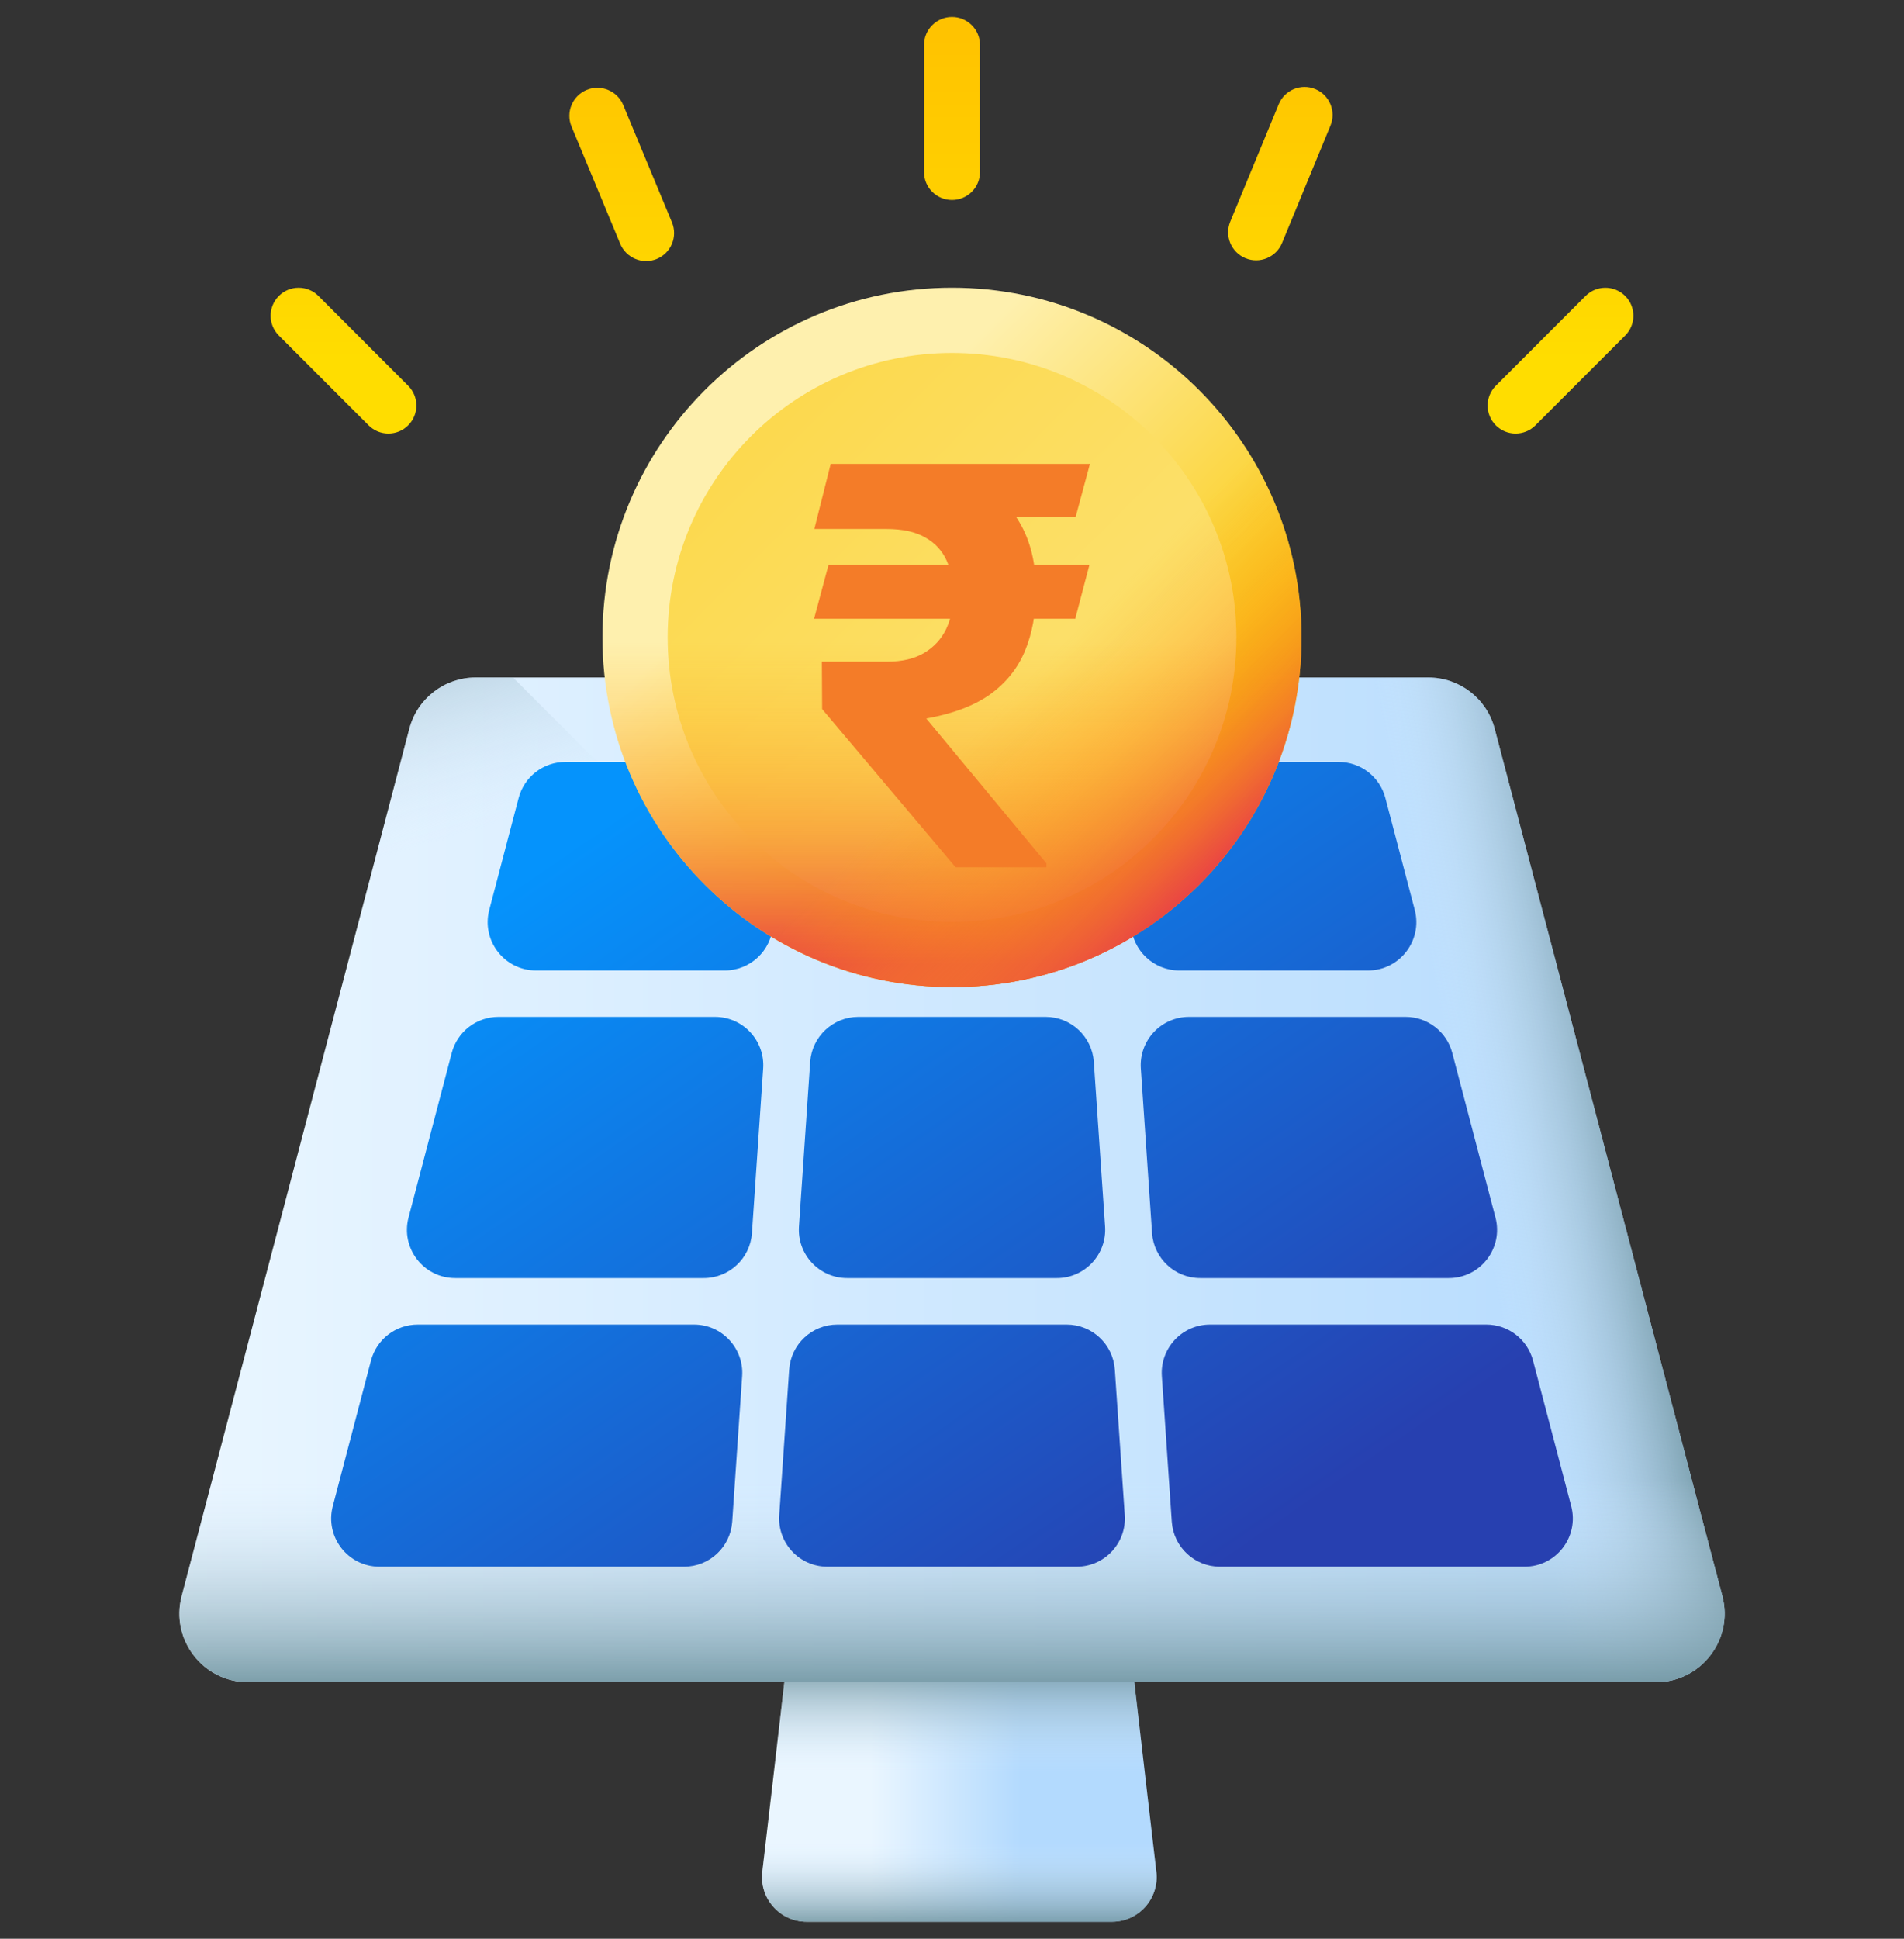 <svg width="56" height="57" viewBox="0 0 56 57" fill="none" xmlns="http://www.w3.org/2000/svg">
<rect x="0" y="0" width="56" height="57" fill="#333333" stroke="none"/>
<g clip-path="url(#clip0_172_733)">
<path d="M32.706 56.5H23.725C22.939 56.5 22.329 55.814 22.42 55.033L25.395 29.528H31.036L34.011 55.033C34.102 55.814 33.492 56.5 32.706 56.5Z" fill="url(#paint0_linear_172_733)"/>
<path d="M22.42 55.034C22.329 55.815 22.939 56.5 23.725 56.5H32.706C33.492 56.5 34.102 55.815 34.011 55.034L33.351 49.371H23.08L22.42 55.034Z" fill="url(#paint1_linear_172_733)"/>
<path d="M22.42 55.034C22.329 55.815 22.939 56.5 23.725 56.5H32.706C33.492 56.5 34.102 55.815 34.011 55.034L33.351 49.371H23.08L22.42 55.034Z" fill="url(#paint2_linear_172_733)"/>
<path d="M48.705 49.457H7.295C5.972 49.457 5.007 48.206 5.343 46.926L12.039 21.424C12.272 20.537 13.074 19.918 13.991 19.918H42.009C42.926 19.918 43.728 20.537 43.961 21.424L50.657 46.926C50.993 48.206 50.028 49.457 48.705 49.457Z" fill="url(#paint3_linear_172_733)"/>
<path d="M15.087 19.918H13.991C13.074 19.918 12.272 20.537 12.039 21.424L5.343 46.926C5.007 48.206 5.973 49.457 7.295 49.457H44.627L15.087 19.918Z" fill="url(#paint4_linear_172_733)"/>
<path d="M43.961 21.424C43.728 20.537 42.926 19.918 42.009 19.918H34.168V49.457H48.705C50.027 49.457 50.993 48.206 50.657 46.926L43.961 21.424Z" fill="url(#paint5_linear_172_733)"/>
<path d="M5.343 46.926C5.007 48.206 5.973 49.457 7.295 49.457H48.705C50.028 49.457 50.993 48.206 50.657 46.926L48.718 39.542H7.282L5.343 46.926Z" fill="url(#paint6_linear_172_733)"/>
<path d="M31.883 27.015L31.658 23.725C31.608 22.98 30.988 22.402 30.242 22.402H25.758C25.012 22.402 24.392 22.98 24.342 23.725L24.117 27.015C24.061 27.835 24.711 28.532 25.534 28.532H30.466C31.289 28.532 31.939 27.835 31.883 27.015Z" fill="url(#paint7_linear_172_733)"/>
<path d="M21.03 29.898H14.659C14.014 29.898 13.45 30.333 13.286 30.957L12.016 35.796C11.779 36.696 12.458 37.576 13.389 37.576H20.699C21.446 37.576 22.065 36.998 22.116 36.253L22.446 31.415C22.502 30.594 21.852 29.898 21.03 29.898Z" fill="url(#paint8_linear_172_733)"/>
<path d="M23.211 40.266L22.919 44.546C22.863 45.366 23.513 46.062 24.335 46.062H31.665C32.487 46.062 33.138 45.366 33.081 44.546L32.789 40.266C32.738 39.521 32.119 38.943 31.372 38.943H24.628C23.881 38.943 23.262 39.521 23.211 40.266Z" fill="url(#paint9_linear_172_733)"/>
<path d="M23.829 31.221L23.499 36.059C23.443 36.88 24.093 37.576 24.915 37.576H31.085C31.907 37.576 32.557 36.88 32.502 36.059L32.171 31.221C32.12 30.476 31.501 29.898 30.754 29.898H25.246C24.499 29.898 23.88 30.476 23.829 31.221Z" fill="url(#paint10_linear_172_733)"/>
<path d="M22.734 27.209L22.959 23.919C23.015 23.098 22.364 22.402 21.542 22.402H16.628C15.982 22.402 15.418 22.837 15.254 23.461L14.39 26.751C14.154 27.651 14.833 28.532 15.764 28.532H21.317C22.064 28.532 22.683 27.953 22.734 27.209Z" fill="url(#paint11_linear_172_733)"/>
<path d="M34.172 40.46L34.464 44.739C34.515 45.484 35.134 46.062 35.881 46.062H44.839C45.77 46.062 46.449 45.182 46.212 44.282L45.089 40.002C44.925 39.378 44.361 38.943 43.715 38.943H35.589C34.766 38.943 34.116 39.639 34.172 40.46Z" fill="url(#paint12_linear_172_733)"/>
<path d="M20.412 38.943H12.285C11.639 38.943 11.075 39.378 10.911 40.002L9.788 44.282C9.551 45.182 10.23 46.062 11.161 46.062H20.119C20.866 46.062 21.485 45.484 21.536 44.739L21.828 40.46C21.884 39.639 21.234 38.943 20.412 38.943Z" fill="url(#paint13_linear_172_733)"/>
<path d="M34.683 28.532H40.236C41.167 28.532 41.846 27.651 41.61 26.751L40.746 23.461C40.582 22.837 40.018 22.402 39.372 22.402H34.458C33.636 22.402 32.985 23.098 33.041 23.919L33.266 27.209C33.317 27.953 33.936 28.532 34.683 28.532Z" fill="url(#paint14_linear_172_733)"/>
<path d="M41.341 29.898H34.97C34.148 29.898 33.498 30.594 33.554 31.415L33.884 36.253C33.935 36.998 34.554 37.576 35.301 37.576H42.611C43.542 37.576 44.221 36.696 43.984 35.796L42.714 30.957C42.55 30.333 41.986 29.898 41.341 29.898Z" fill="url(#paint15_linear_172_733)"/>
<path d="M28.824 1.324V5.057C28.824 5.512 28.455 5.88 28 5.88C27.545 5.88 27.177 5.512 27.177 5.057V1.324C27.177 0.869 27.545 0.5 28 0.5C28.455 0.5 28.824 0.869 28.824 1.324Z" fill="url(#paint16_linear_172_733)"/>
<path d="M12.005 11.341C12.327 11.662 12.327 12.184 12.005 12.505C11.684 12.827 11.163 12.827 10.841 12.505L8.201 9.865C7.879 9.544 7.879 9.022 8.201 8.701C8.523 8.379 9.044 8.379 9.366 8.701L12.005 11.341Z" fill="url(#paint17_linear_172_733)"/>
<path d="M47.799 9.866L45.159 12.506C44.837 12.827 44.316 12.827 43.995 12.506C43.673 12.184 43.673 11.663 43.995 11.341L46.634 8.701C46.956 8.38 47.477 8.38 47.799 8.701C48.121 9.023 48.121 9.544 47.799 9.866Z" fill="url(#paint18_linear_172_733)"/>
<path d="M18.331 3.089L19.763 6.536C19.938 6.956 19.739 7.438 19.319 7.613C18.899 7.787 18.417 7.588 18.242 7.168L16.81 3.721C16.635 3.301 16.834 2.819 17.254 2.644C17.674 2.47 18.156 2.669 18.331 3.089Z" fill="url(#paint19_linear_172_733)"/>
<path d="M36.184 6.516L37.609 3.066C37.782 2.645 38.264 2.445 38.684 2.619C39.105 2.792 39.305 3.274 39.131 3.694L37.707 7.145C37.533 7.565 37.052 7.765 36.631 7.592C36.211 7.418 36.011 6.937 36.184 6.516Z" fill="url(#paint20_linear_172_733)"/>
<path d="M28 29.022C33.678 29.022 38.281 24.419 38.281 18.741C38.281 13.063 33.678 8.459 28 8.459C22.322 8.459 17.719 13.063 17.719 18.741C17.719 24.419 22.322 29.022 28 29.022Z" fill="url(#paint21_linear_172_733)"/>
<path d="M28 27.104C32.619 27.104 36.364 23.359 36.364 18.74C36.364 14.121 32.619 10.377 28 10.377C23.381 10.377 19.637 14.121 19.637 18.74C19.637 23.359 23.381 27.104 28 27.104Z" fill="url(#paint22_linear_172_733)"/>
<path d="M17.719 18.741C17.719 24.419 22.322 29.022 28 29.022C33.678 29.022 38.281 24.419 38.281 18.741C38.281 17.511 38.064 16.332 37.669 15.239H18.331C17.935 16.332 17.719 17.511 17.719 18.741Z" fill="url(#paint23_linear_172_733)"/>
<path d="M20.73 26.011C24.745 30.026 31.255 30.026 35.27 26.011C39.285 21.996 39.285 15.486 35.27 11.471C34.401 10.601 33.414 9.921 32.361 9.428L18.687 23.101C19.18 24.154 19.86 25.141 20.73 26.011Z" fill="url(#paint24_linear_172_733)"/>
<path d="M32.041 16.611L31.625 18.192H23.943L24.367 16.611H32.041ZM28.106 25.499L24.18 20.847L24.172 19.454H26.086C26.531 19.454 26.898 19.367 27.186 19.194C27.474 19.02 27.688 18.786 27.829 18.493C27.97 18.194 28.041 17.863 28.041 17.499C28.041 17.119 27.976 16.782 27.846 16.489C27.715 16.196 27.506 15.968 27.218 15.805C26.93 15.636 26.547 15.552 26.07 15.552H23.951L24.432 13.638H26.07C27.047 13.638 27.862 13.784 28.514 14.078C29.165 14.371 29.654 14.794 29.98 15.348C30.306 15.897 30.469 16.562 30.469 17.344C30.469 18.029 30.36 18.629 30.143 19.145C29.926 19.661 29.581 20.087 29.108 20.424C28.636 20.755 28.014 20.988 27.243 21.124L30.778 25.385V25.499H28.106ZM32.057 13.638L31.634 15.21H25.271L25.695 13.638H32.057Z" fill="#F47C28"/>
</g>
<defs>
<linearGradient id="paint0_linear_172_733" x1="25.615" y1="43.014" x2="30.04" y2="43.014" gradientUnits="userSpaceOnUse">
<stop stop-color="#EAF6FF"/>
<stop offset="1" stop-color="#B3DAFE"/>
</linearGradient>
<linearGradient id="paint1_linear_172_733" x1="28.216" y1="54.183" x2="28.216" y2="56.827" gradientUnits="userSpaceOnUse">
<stop stop-color="#D8ECFE" stop-opacity="0"/>
<stop offset="1" stop-color="#678D98"/>
</linearGradient>
<linearGradient id="paint2_linear_172_733" x1="28.216" y1="52.074" x2="28.216" y2="48.686" gradientUnits="userSpaceOnUse">
<stop stop-color="#D8ECFE" stop-opacity="0"/>
<stop offset="1" stop-color="#678D98"/>
</linearGradient>
<linearGradient id="paint3_linear_172_733" x1="5.276" y1="34.688" x2="50.724" y2="34.688" gradientUnits="userSpaceOnUse">
<stop stop-color="#EAF6FF"/>
<stop offset="1" stop-color="#B3DAFE"/>
</linearGradient>
<linearGradient id="paint4_linear_172_733" x1="17.371" y1="23.409" x2="14.608" y2="14.23" gradientUnits="userSpaceOnUse">
<stop stop-color="#D8ECFE" stop-opacity="0"/>
<stop offset="1" stop-color="#678D98"/>
</linearGradient>
<linearGradient id="paint5_linear_172_733" x1="43.285" y1="34.338" x2="48.587" y2="33.274" gradientUnits="userSpaceOnUse">
<stop stop-color="#D8ECFE" stop-opacity="0"/>
<stop offset="1" stop-color="#678D98"/>
</linearGradient>
<linearGradient id="paint6_linear_172_733" x1="28" y1="43.524" x2="28" y2="50.086" gradientUnits="userSpaceOnUse">
<stop stop-color="#D8ECFE" stop-opacity="0"/>
<stop offset="1" stop-color="#678D98"/>
</linearGradient>
<linearGradient id="paint7_linear_172_733" x1="24.072" y1="19.881" x2="40.044" y2="43.263" gradientUnits="userSpaceOnUse">
<stop stop-color="#0593FC"/>
<stop offset="1" stop-color="#2740B0"/>
</linearGradient>
<linearGradient id="paint8_linear_172_733" x1="12.939" y1="27.486" x2="28.912" y2="50.867" gradientUnits="userSpaceOnUse">
<stop stop-color="#0593FC"/>
<stop offset="1" stop-color="#2740B0"/>
</linearGradient>
<linearGradient id="paint9_linear_172_733" x1="16.114" y1="25.317" x2="32.087" y2="48.699" gradientUnits="userSpaceOnUse">
<stop stop-color="#0593FC"/>
<stop offset="1" stop-color="#2740B0"/>
</linearGradient>
<linearGradient id="paint10_linear_172_733" x1="20.184" y1="22.537" x2="36.156" y2="45.919" gradientUnits="userSpaceOnUse">
<stop stop-color="#0593FC"/>
<stop offset="1" stop-color="#2740B0"/>
</linearGradient>
<linearGradient id="paint11_linear_172_733" x1="17.775" y1="24.182" x2="33.748" y2="47.564" gradientUnits="userSpaceOnUse">
<stop stop-color="#0593FC"/>
<stop offset="1" stop-color="#2740B0"/>
</linearGradient>
<linearGradient id="paint12_linear_172_733" x1="24.258" y1="19.753" x2="40.23" y2="43.135" gradientUnits="userSpaceOnUse">
<stop stop-color="#0593FC"/>
<stop offset="1" stop-color="#2740B0"/>
</linearGradient>
<linearGradient id="paint13_linear_172_733" x1="7.886" y1="30.938" x2="23.859" y2="54.319" gradientUnits="userSpaceOnUse">
<stop stop-color="#0593FC"/>
<stop offset="1" stop-color="#2740B0"/>
</linearGradient>
<linearGradient id="paint14_linear_172_733" x1="30.304" y1="15.624" x2="46.276" y2="39.006" gradientUnits="userSpaceOnUse">
<stop stop-color="#0593FC"/>
<stop offset="1" stop-color="#2740B0"/>
</linearGradient>
<linearGradient id="paint15_linear_172_733" x1="27.333" y1="17.653" x2="43.306" y2="41.035" gradientUnits="userSpaceOnUse">
<stop stop-color="#0593FC"/>
<stop offset="1" stop-color="#2740B0"/>
</linearGradient>
<linearGradient id="paint16_linear_172_733" x1="28" y1="10.602" x2="28" y2="-5.898" gradientUnits="userSpaceOnUse">
<stop stop-color="#FFDD00"/>
<stop offset="1" stop-color="#FFB000"/>
</linearGradient>
<linearGradient id="paint17_linear_172_733" x1="10.103" y1="10.602" x2="10.103" y2="-5.898" gradientUnits="userSpaceOnUse">
<stop stop-color="#FFDD00"/>
<stop offset="1" stop-color="#FFB000"/>
</linearGradient>
<linearGradient id="paint18_linear_172_733" x1="45.897" y1="10.602" x2="45.897" y2="-5.898" gradientUnits="userSpaceOnUse">
<stop stop-color="#FFDD00"/>
<stop offset="1" stop-color="#FFB000"/>
</linearGradient>
<linearGradient id="paint19_linear_172_733" x1="18.286" y1="10.602" x2="18.286" y2="-5.898" gradientUnits="userSpaceOnUse">
<stop stop-color="#FFDD00"/>
<stop offset="1" stop-color="#FFB000"/>
</linearGradient>
<linearGradient id="paint20_linear_172_733" x1="37.658" y1="10.602" x2="37.658" y2="-5.898" gradientUnits="userSpaceOnUse">
<stop stop-color="#FFDD00"/>
<stop offset="1" stop-color="#FFB000"/>
</linearGradient>
<linearGradient id="paint21_linear_172_733" x1="23.947" y1="14.688" x2="33.596" y2="24.337" gradientUnits="userSpaceOnUse">
<stop stop-color="#FEF0AE"/>
<stop offset="1" stop-color="#FAC600"/>
</linearGradient>
<linearGradient id="paint22_linear_172_733" x1="49.139" y1="39.879" x2="-0.046" y2="-9.305" gradientUnits="userSpaceOnUse">
<stop stop-color="#FEF0AE"/>
<stop offset="1" stop-color="#FAC600"/>
</linearGradient>
<linearGradient id="paint23_linear_172_733" x1="28" y1="18.89" x2="28" y2="28.365" gradientUnits="userSpaceOnUse">
<stop stop-color="#FEA613" stop-opacity="0"/>
<stop offset="0.203" stop-color="#FDA215" stop-opacity="0.203"/>
<stop offset="0.405" stop-color="#FB961B" stop-opacity="0.405"/>
<stop offset="0.607" stop-color="#F68225" stop-opacity="0.607"/>
<stop offset="0.807" stop-color="#F06633" stop-opacity="0.807"/>
<stop offset="1" stop-color="#E94444"/>
</linearGradient>
<linearGradient id="paint24_linear_172_733" x1="29.697" y1="20.438" x2="35.306" y2="26.046" gradientUnits="userSpaceOnUse">
<stop stop-color="#FEA613" stop-opacity="0"/>
<stop offset="0.203" stop-color="#FDA215" stop-opacity="0.203"/>
<stop offset="0.405" stop-color="#FB961B" stop-opacity="0.405"/>
<stop offset="0.607" stop-color="#F68225" stop-opacity="0.607"/>
<stop offset="0.807" stop-color="#F06633" stop-opacity="0.807"/>
<stop offset="1" stop-color="#E94444"/>
</linearGradient>
<clipPath id="clip0_172_733">
<rect width="56" height="56" fill="white" transform="translate(0 0.5)"/>
</clipPath>
</defs>
</svg>
